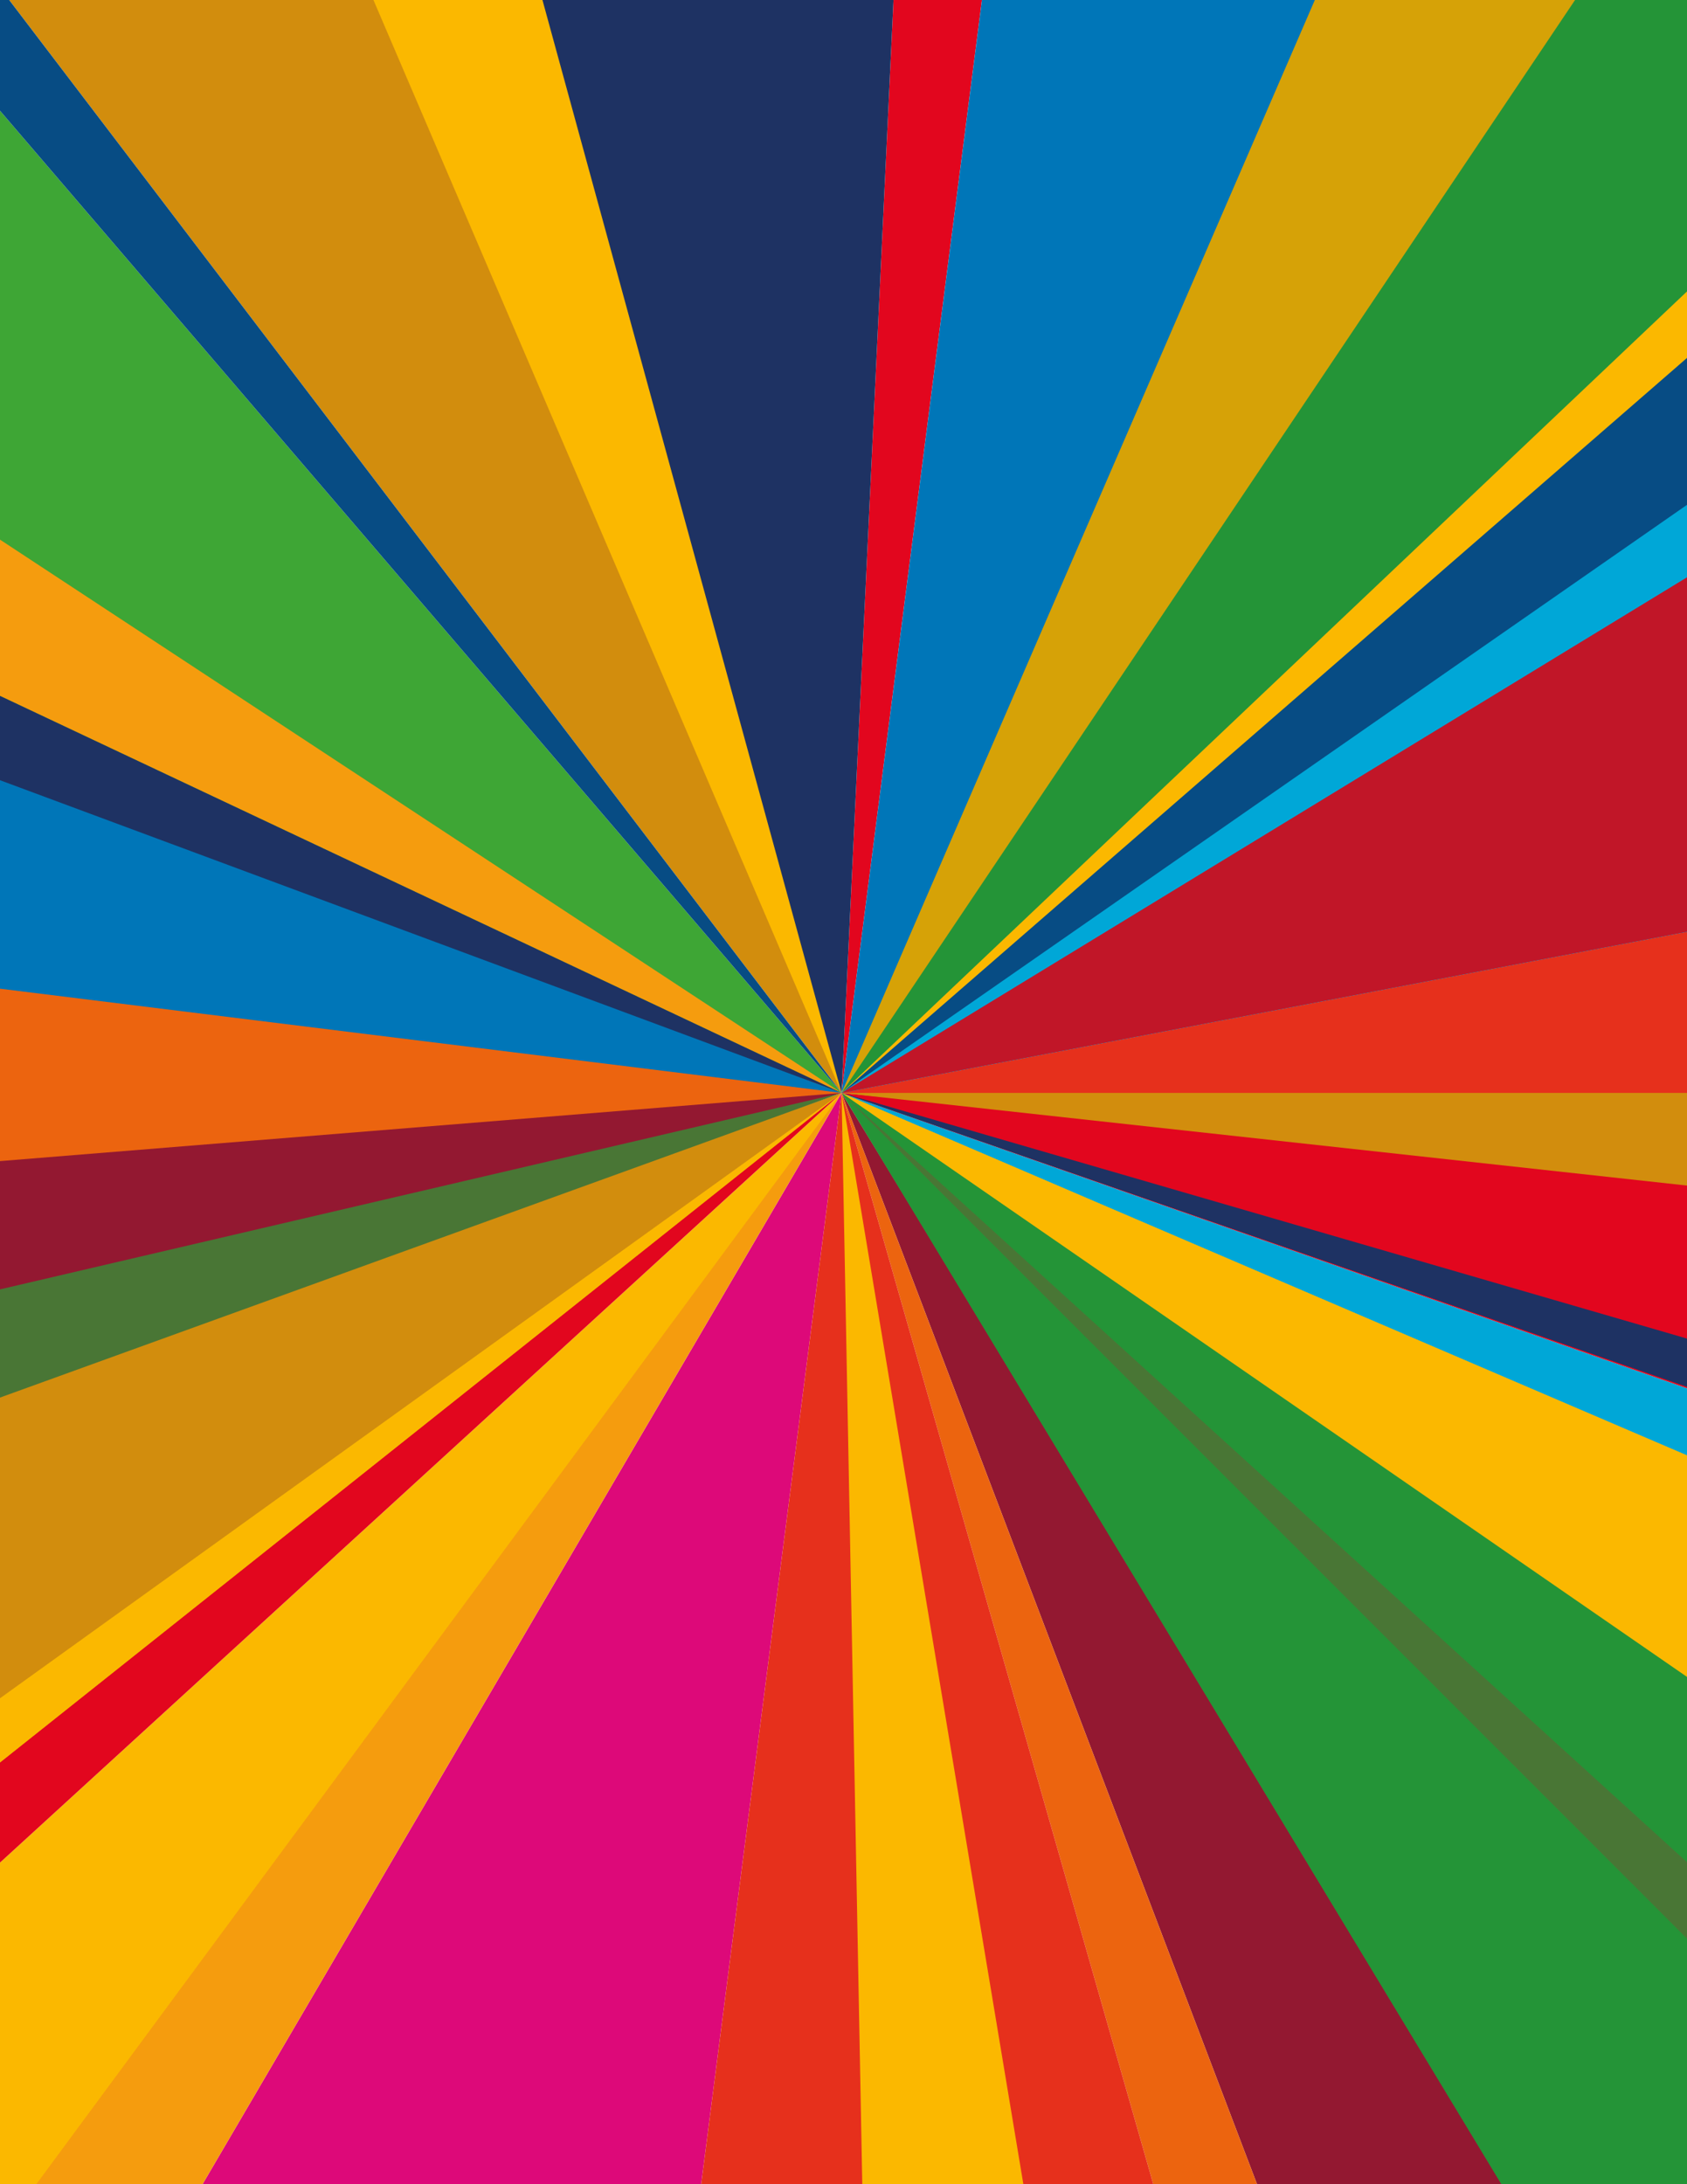 <?xml version="1.0" encoding="utf-8"?>
<!-- Generator: Adobe Illustrator 23.0.3, SVG Export Plug-In . SVG Version: 6.00 Build 0)  -->
<svg version="1.1" id="Ebene_1" xmlns="http://www.w3.org/2000/svg" xmlns:xlink="http://www.w3.org/1999/xlink" x="0px" y="0px"
	 viewBox="0 0 612 792" style="enable-background:new 0 0 612 792;" xml:space="preserve">
<style type="text/css">
	.st0{clip-path:url(#SVGID_2_);fill:#E2061E;}
	.st1{clip-path:url(#SVGID_2_);fill:#249437;}
	.st2{clip-path:url(#SVGID_2_);fill:#D6A207;}
	.st3{clip-path:url(#SVGID_2_);fill:#C11628;}
	.st4{fill:#00A7D7;}
	.st5{fill:#FBB800;}
	.st6{fill:#931831;}
	.st7{fill:#EC640F;}
	.st8{clip-path:url(#SVGID_4_);fill:#DD0979;}
	.st9{clip-path:url(#SVGID_4_);fill:#F59C0E;}
	.st10{clip-path:url(#SVGID_4_);fill:#D28D0D;}
	.st11{clip-path:url(#SVGID_4_);fill:#497635;}
	.st12{clip-path:url(#SVGID_4_);fill:#0076B8;}
	.st13{clip-path:url(#SVGID_4_);fill:#3EA635;}
	.st14{clip-path:url(#SVGID_4_);fill:#074C84;}
	.st15{fill:#E6301C;}
	.st16{fill:#E2061E;}
	.st17{fill:#249437;}
	.st18{clip-path:url(#SVGID_6_);fill:#E6301C;}
	.st19{clip-path:url(#SVGID_6_);fill:#FBB800;}
	.st20{clip-path:url(#SVGID_6_);fill:#EC640F;}
	.st21{clip-path:url(#SVGID_6_);fill:#1E3263;}
	.st22{clip-path:url(#SVGID_6_);fill:#0076B8;}
	.st23{fill:#074C84;}
	.st24{clip-path:url(#SVGID_8_);fill:#FBB800;}
	.st25{clip-path:url(#SVGID_8_);fill:#931831;}
	.st26{clip-path:url(#SVGID_8_);fill:#E2061E;}
	.st27{fill:#497635;}
	.st28{fill:#1E3263;}
	.st29{fill:#D28D0D;}
	.st30{fill:#C11628;}
	.st31{fill:#F59C0E;}
</style>
<g>
	<g>
		<defs>
			<rect id="SVGID_1_" x="-289.9" y="-199" width="1190.4" height="1190.5"/>
		</defs>
		<clipPath id="SVGID_2_">
			<use xlink:href="#SVGID_1_"  style="overflow:visible;"/>
		</clipPath>
		<polygon class="st0" points="381.8,-199 333.6,-199 305.3,396.3 381.8,-199 		"/>
		<polygon class="st1" points="305.3,396.3 619.9,-199 900.6,-199 900.6,-131 305.3,396.3 		"/>
		<polygon class="st2" points="305.3,396.3 537.7,-199 705,-199 305.3,396.3 		"/>
		<polygon class="st3" points="305.1,396.3 900.8,294.3 900.8,352 305.1,396.3 		"/>
	</g>
	<polygon class="st4" points="305.3,396.3 900.6,604.2 900.6,651.4 305.3,396.3 	"/>
	<polygon class="st5" points="305.3,396.3 900.1,954.1 900.1,991.5 846.7,991.5 305.3,396.3 	"/>
	<polygon class="st6" points="305.3,396.3 668.1,991.5 532,991.5 305.3,396.3 	"/>
	<polygon class="st7" points="475.4,991.5 305.3,396.3 532,991.5 475.4,991.5 	"/>
	<g>
		<defs>
			<rect id="SVGID_3_" x="-289.9" y="-199" width="1190.4" height="1190.5"/>
		</defs>
		<clipPath id="SVGID_4_">
			<use xlink:href="#SVGID_3_"  style="overflow:visible;"/>
		</clipPath>
		<polygon class="st8" points="-43.4,991.5 305.3,396.3 228.7,991.5 -43.4,991.5 		"/>
		<polygon class="st9" points="-290,963.2 -290,991.5 -43.4,991.5 305.3,396.3 -290,963.2 		"/>
		<polygon class="st10" points="-290,606 305.3,396.3 -290,889.5 -290,606 		"/>
		<polygon class="st11" points="-290,506.8 305.3,396.3 -290,611.7 -290,506.8 		"/>
		<polygon class="st12" points="-290,407.6 305.3,396.3 -290,169.5 -290,407.6 		"/>
		<polygon class="st10" points="305.3,396.3 106.8,-199 -148.3,-199 305.3,396.3 		"/>
		<polygon class="st13" points="-290,169.5 305.3,396.3 -205,-199 -290,-199 -290,169.5 		"/>
		<polygon class="st14" points="-205,-199 305.3,396.3 -148.3,-199 -205,-199 		"/>
	</g>
	<polygon class="st15" points="305.3,396.3 900.6,282.9 900.6,453 305.3,396.3 	"/>
	<polygon class="st16" points="900.6,604.2 900.6,453 305.3,396.3 900.6,604.2 	"/>
	<polygon class="st17" points="305.3,396.3 900.6,651.4 900.6,991.5 665.3,991.5 305.3,396.3 	"/>
	<g>
		<defs>
			<rect id="SVGID_5_" x="-289.9" y="-199" width="1190.4" height="1190.5"/>
		</defs>
		<clipPath id="SVGID_6_">
			<use xlink:href="#SVGID_5_"  style="overflow:visible;"/>
		</clipPath>
		<polygon class="st18" points="305.3,396.3 475.4,991.5 228.7,991.5 305.3,396.3 		"/>
		<polygon class="st19" points="305.3,396.3 -134.1,991.5 -290,991.5 -290,940.5 305.3,396.3 		"/>
		<polygon class="st20" points="-290,322.6 305.3,396.3 -290,506.8 -290,322.6 		"/>
		<polygon class="st21" points="333.6,-199 305.3,396.3 106.9,-199 333.6,-199 		"/>
		<polygon class="st22" points="381.8,-199 305.3,396.3 563.2,-199 381.8,-199 		"/>
	</g>
	<polygon class="st23" points="900.6,-131 305.3,396.3 900.6,282.9 900.6,-131 	"/>
	<polygon class="st4" points="900.6,-17.6 305.3,396.3 900.6,282.9 900.6,-17.6 	"/>
	<g>
		<defs>
			<rect id="SVGID_7_" x="-289.9" y="-199" width="1190.4" height="1190.5"/>
		</defs>
		<clipPath id="SVGID_8_">
			<use xlink:href="#SVGID_7_"  style="overflow:visible;"/>
		</clipPath>
		<polygon class="st24" points="305.3,396.3 900.6,651.4 900.6,807.3 305.3,396.3 		"/>
		<polygon class="st25" points="-290,444.5 305.3,396.3 -290,535.2 -290,444.5 		"/>
		<polygon class="st26" points="-290,869.7 305.3,396.3 -290,940.5 -290,869.7 		"/>
		<polygon class="st24" points="-290,824.3 305.3,396.3 -290,869.7 -290,824.3 		"/>
	</g>
	<polygon class="st5" points="305.3,396.3 404.5,991.5 316.6,991.5 305.3,396.3 	"/>
	<polygon class="st27" points="305.3,396.3 900.6,937.7 900.6,991.5 305.3,396.3 	"/>
	<polygon class="st28" points="305.3,396.3 900.6,569.2 900.6,603.2 305.3,396.3 	"/>
	<polygon class="st29" points="305.3,396.3 900.6,396.3 900.6,461.5 305.3,396.3 	"/>
	<polygon class="st30" points="900.6,33.4 305.3,396.3 900.6,282.9 900.6,33.4 	"/>
	<g>
		<polygon class="st5" points="305.3,396.3 900.6,-167.8 900.6,-121 305.3,396.3 		"/>
		<polygon class="st5" points="305.3,396.3 142.3,-199 50.2,-199 305.3,396.3 		"/>
		<polygon class="st31" points="-290,115.6 305.3,396.3 -290,5.1 -290,115.6 		"/>
		<polyline class="st28" points="-290,115.6 -290,175.2 305.3,396.3 		"/>
	</g>
</g>
</svg>
